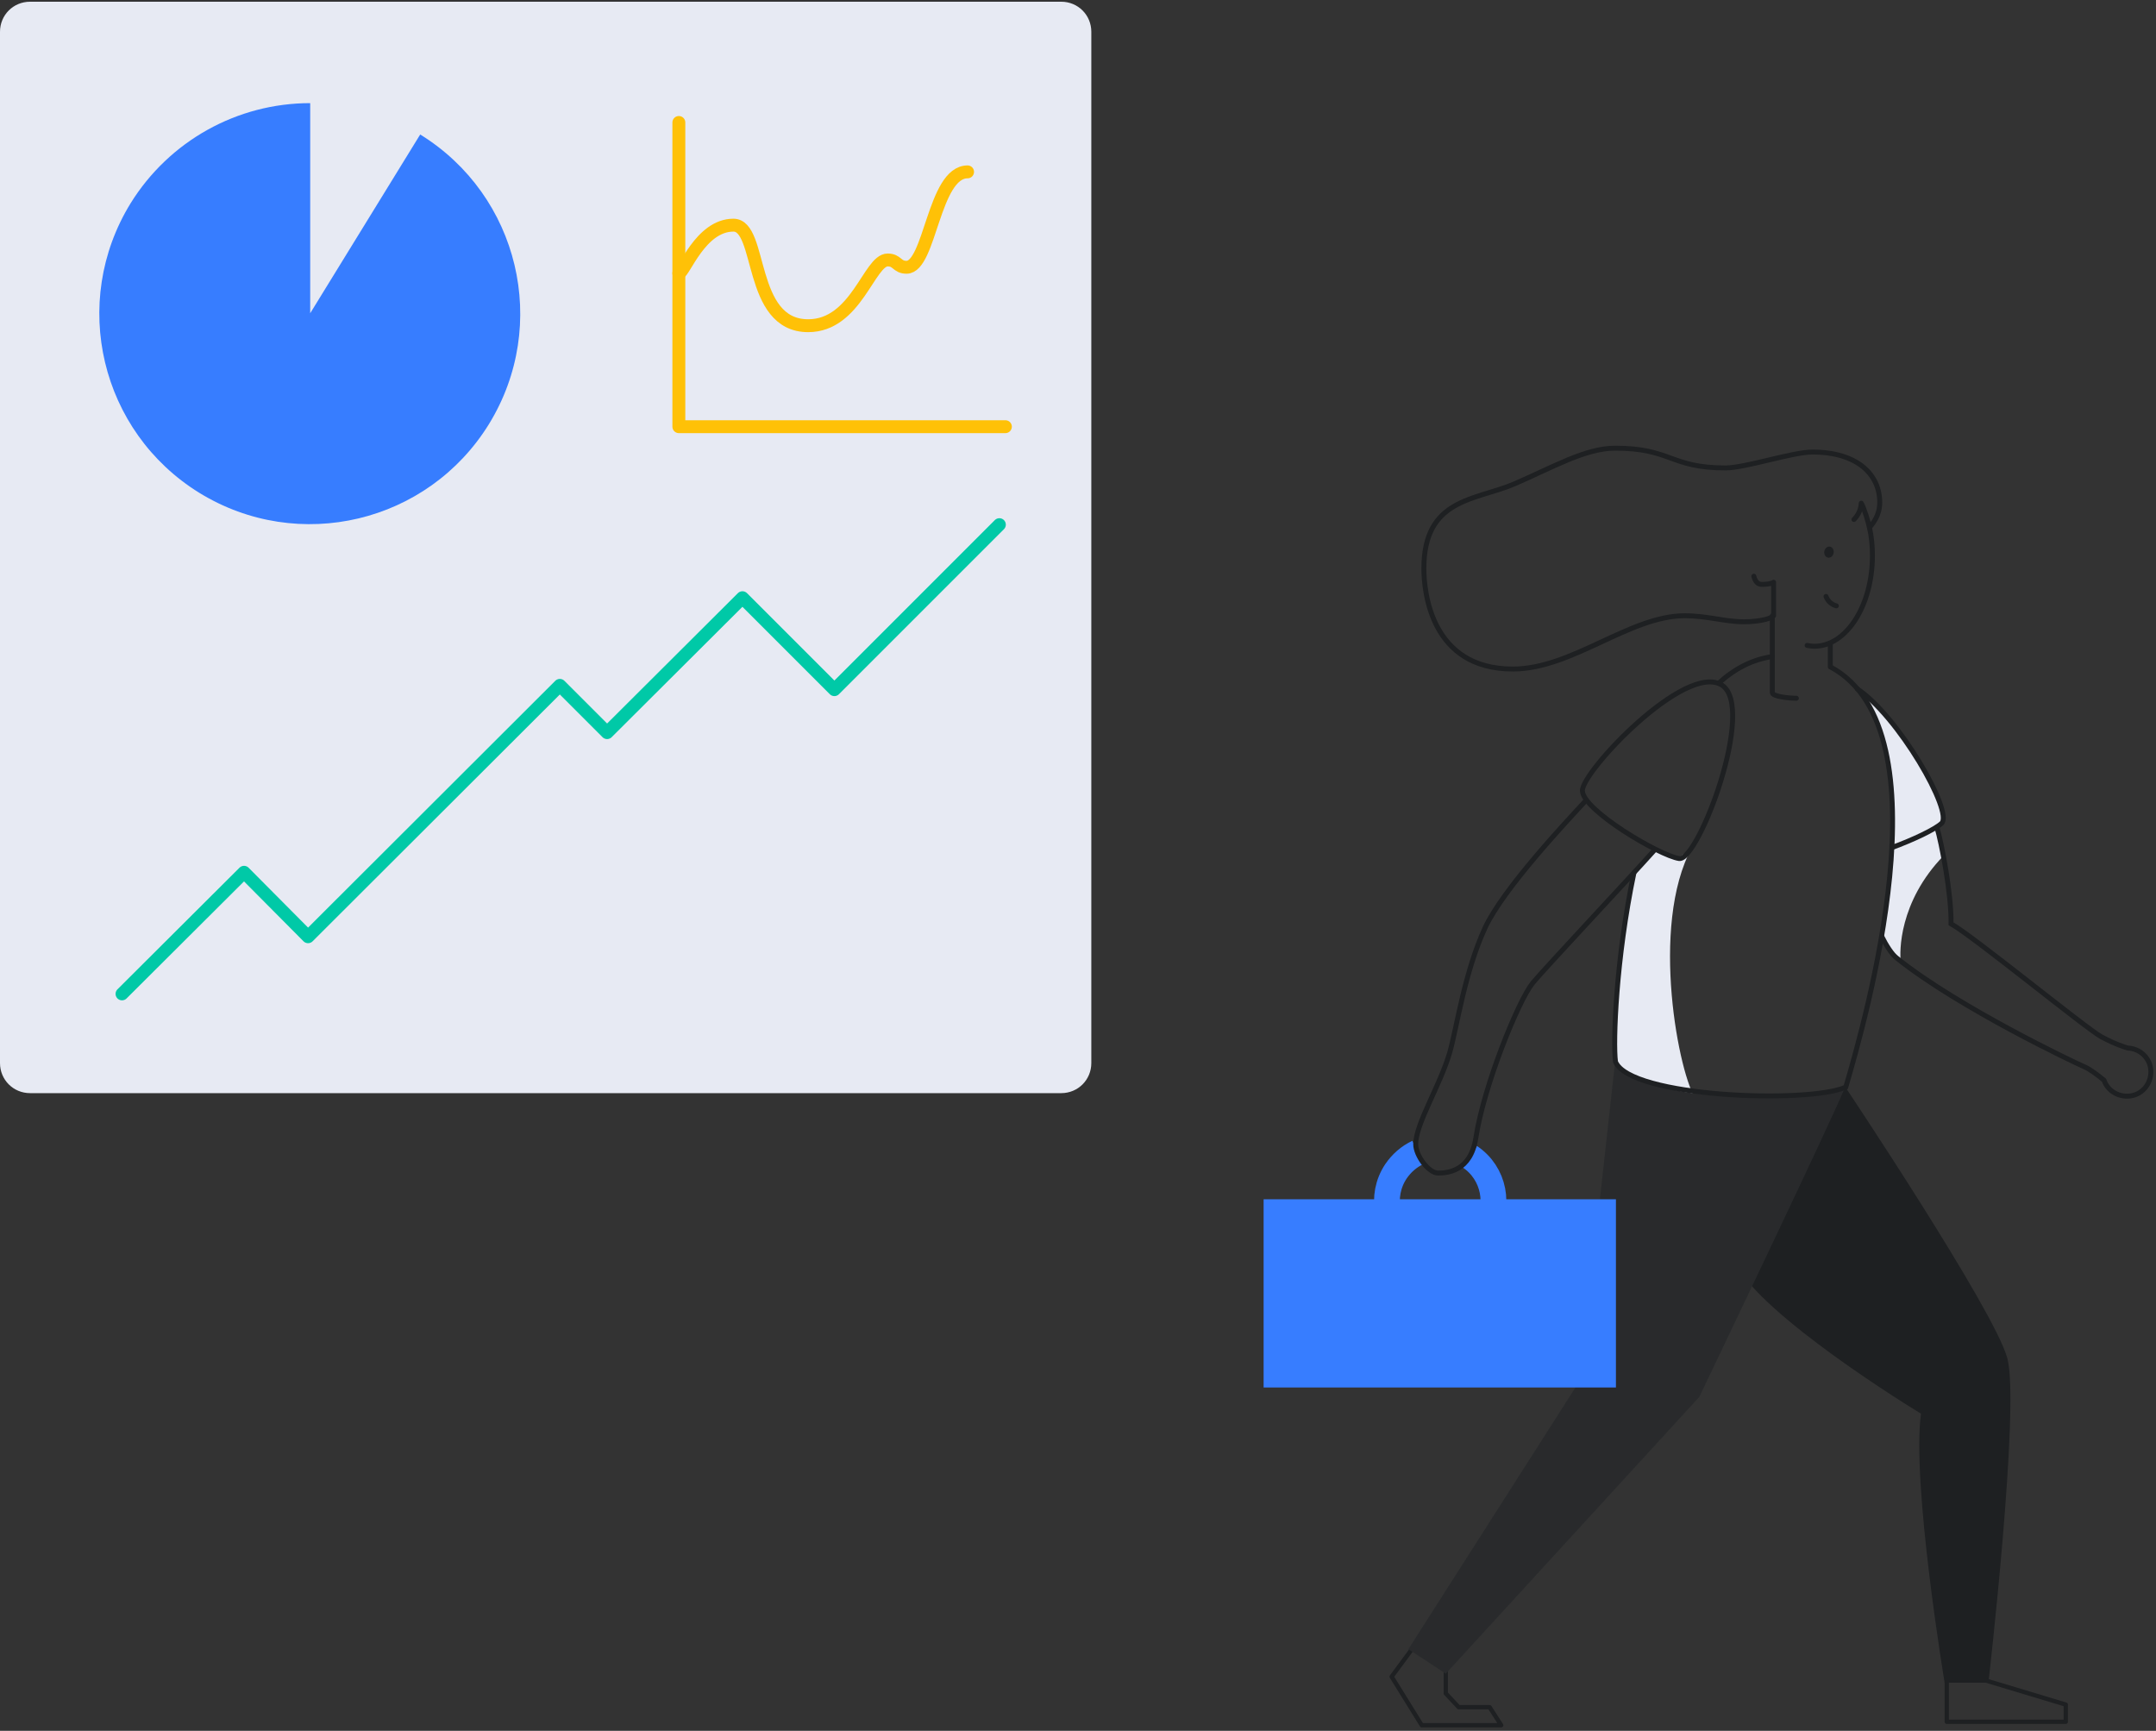 <svg xmlns="http://www.w3.org/2000/svg" xmlns:xlink="http://www.w3.org/1999/xlink" x="0px" y="0px" viewBox="0 0 501.8 402.8" style="enable-background:new 0 0 501.8 402.8;" xml:space="preserve"><rect x="0" y="0" width="501.8" height="402.8" fill="#333333" stroke="none"/><style type="text/css">	.business-woman-0{fill:#E7EAF3;}	.business-woman-1{fill:none;stroke:#FFC107;}	.business-woman-2{fill:none;stroke:#1E2022;}	.business-woman-3{fill:#1E2022;}	.business-woman-4{fill:#FFFFFF;}	.business-woman-5{fill:#377DFF;}	.business-woman-6{fill:none;stroke:#377DFF;}	.business-woman-7{fill:none;stroke:#00C9A7;}</style><g id="Shadows">	<path class="business-woman-0 fill-gray-300" d="M394.8,255.9c-3.9-5-11-40.4-1-58.7c-3,2.6-3.5,2.5-3.5,2.5l-1.2-0.5l-3.9-1.5l-4.7,5.5l-0.9,3.3l-1.1,6.9  l-0.9,6.5l-0.9,6.3l-0.7,7l-0.2,7.4v5.5l1,2.5l4.6,2.7l6,1.7L394.8,255.9z"></path>	<path class="business-woman-0 fill-gray-300" d="M442.4,223.8c-0.3-2.2-0.5-13.9,10-24.7c-0.6-2.8-1.6-6.6-1.6-6.6l1.7-1.5l-0.3-2l-2.1-5.7l-2.9-5.4l-4.1-6  l-3.1-3.5l-3.1-4.5l-2.6-1.4l1.4,2.2l3.5,10l1.6,12.1l-0.4,10.4l-0.8,10.8l-1.6,10l1.1,1.9L442.4,223.8z"></path></g><path class="business-woman-0 fill-gray-300" d="M7,0.4h240c3.9,0,7,3.1,7,7v240c0,3.9-3.1,7-7,7H7c-3.9,0-7-3.1-7-7V7.4C0,3.5,3.1,0.4,7,0.4z"></path><path class="business-woman-1 fill-none stroke-warning" stroke-width="3" stroke-linecap="round" stroke-linejoin="round" d="M158,63.6c1.2,0,5-11.2,12.7-11.2c6.8,0,3.4,23.4,17.4,23.4c11.2,0,14.2-15.3,18.5-15.3c2.3,0,2.1,1.7,4.4,1.7 c5.5,0,6.3-22.2,14.2-22.2"></path><polyline class="business-woman-1 fill-none stroke-warning" stroke-width="3" stroke-linecap="round" stroke-linejoin="round" points="158,28.5 158,99.3 234,99.3 "></polyline><polyline class="business-woman-2 fill-none stroke-dark" stroke-width="1" stroke-linecap="round" stroke-linejoin="round" points="453.1,391.5 453.1,400.7 480.8,400.7 480.8,396.7 461.9,391 "></polyline><polyline class="business-woman-2 fill-none stroke-dark" stroke-width="1" stroke-linecap="round" stroke-linejoin="round" points="336.5,388.3 336.5,394.1 339.5,397.3 346.7,397.3 349.4,401.5 330.9,401.5 323.9,390.2 328.4,384.1 "></polyline><path class="business-woman-3 fill-dark" d="M429.5,253c0,0,34.7,51.9,37.7,63.1s-4.4,75.5-4.4,75.5h-10.2c0,0-7.7-46.3-5.5-62.6c-7.7-4.7-41.2-26-44-37"></path><path class="business-woman-3 fill-dark" d="M375.9,247.2l-8.2,74.1l-39.9,62.5l8.7,5.7l59-64.4c0,0,30.7-64.1,33.9-72C423.3,255.1,387,258.8,375.9,247.2z"></path><path class="business-woman-4 fill-white" opacity=".05" d="M375.9,247.2l-8.2,74.1l-39.9,62.5l8.7,5.7l59-64.4c0,0,30.7-64.1,33.9-72C423.3,255.1,387,258.8,375.9,247.2z"></path><rect x="294.1" y="279.1" class="business-woman-5 fill-primary" width="82" height="43.8"></rect><path class="business-woman-6 fill-none stroke-primary" stroke-width="6" stroke-miterlimit="10" d="M342.1,269.2c5.7,3.8,7.2,11.5,3.4,17.2c-3.8,5.7-11.5,7.2-17.2,3.4s-7.2-11.5-3.4-17.2c1.3-1.9,3-3.4,5.1-4.4"></path><path class="business-woman-2 fill-none stroke-dark" stroke-width="1.15" stroke-miterlimit="10" d="M369.2,186.2c-4.8,5.2-19.2,20.5-23.5,29.6c-4.9,10.6-6.6,23.3-8.3,29.2c-2.2,7.6-7.9,16.5-7.9,21.3 c0,2.6,3,6.7,5.2,6.7s7.6-0.4,8.8-8.2c1.9-12.3,9.9-31.9,13.2-36c2.8-3.4,21.6-23.4,28.5-31.1"></path><path class="business-woman-2 fill-none stroke-dark" stroke-width="1.15" stroke-miterlimit="10" d="M432.1,160.2c9.7,6.3,22.6,28.8,19.8,31.4c-1.5,1.4-6.5,3.8-11.7,5.7"></path><path class="business-woman-2 fill-none stroke-dark" stroke-width="1.15" stroke-linecap="round" stroke-miterlimit="10" d="M426.2,155.3c27.3,14.9,7.9,82.3,3.4,97.7c-8.7,3.9-50.2,2.4-53.6-5.9c-0.6-4.6,0.1-24,4.3-44"></path><path class="business-woman-2 fill-none stroke-dark" stroke-width="1.15" stroke-miterlimit="10" d="M399.9,159.1c3.7-3.4,7.8-5.6,12.6-6.3"></path><path class="business-woman-2 fill-none stroke-dark" stroke-width="1.15" stroke-linecap="round" stroke-linejoin="round" d="M420.6,150.2c0.5,0.1,1.1,0.2,1.7,0.2c7.4,0,13.5-9.4,13.5-21.1c0-2.2-0.2-4.4-0.7-6.6"></path><path class="business-woman-2 fill-none stroke-dark" stroke-width="1.15" stroke-linecap="round" stroke-linejoin="round" d="M431.5,120.9c1-1,1.6-2.3,1.7-3.8c0.7,1.2,1.7,4.6,1.9,5.7c0.8-1,2.4-2.8,2.4-5.9c0-6.3-5-11.7-15.7-11.7 c-4.6,0-15.6,3.7-20.2,3.7c-12.9,0-12.6-4.6-25.7-4.6c-6.9,0-14.6,4.5-23.4,8.3c-9.1,3.9-21.1,3.3-21.1,19.7 c0,5.5,1.7,23.4,20.7,23.4c13.8,0,27.2-12.4,40-12.4c5.3,0,9.3,1.4,13.8,1.4c2.8,0,6-0.5,6.9-1.4v-7.8c0,0-0.6,0.5-2.8,0.5 c-0.8,0-1.5-0.6-1.8-1.9"></path><path class="business-woman-2 fill-none stroke-dark" stroke-width="1.15" stroke-miterlimit="10" d="M400.7,159.4c8.2,5-5.4,41.1-9.9,40.4c-4.6-0.7-22.5-11.3-22.5-15.8C368.2,179.6,392.1,154.2,400.7,159.4z"></path><path class="business-woman-2 fill-none stroke-dark" stroke-width="1.15" stroke-miterlimit="10" d="M437.9,217.8c1.1,2.2,2.4,4.3,3.6,5.2c14.5,11.6,41.8,24.5,43.7,25.3c1.2,0.5,3.2,2,4.5,3.1 c1,2.9,4.3,4.4,7.2,3.4c2.9-1,4.4-4.3,3.4-7.2c-0.8-2.2-2.8-3.6-5.1-3.7c-0.9-0.3-2.7-0.8-6.1-2.6s-30.3-23.8-35-26.3 c0.1-7-2.2-18.8-3.3-22.5"></path><path class="business-woman-5 fill-primary" d="M97.8,31.3c23,14.2,30.2,44.3,16,67.4c-14.2,23-44.3,30.2-67.4,16c-23-14.2-30.2-44.3-16-67.4 C39.4,32.8,55.2,24,72.2,24v48.9L97.8,31.3z"></path><polyline class="business-woman-7 fill-none stroke-success" stroke-width="3" stroke-linecap="round" stroke-linejoin="round" points="28.4,231.3 56.8,203 71.7,218 130.3,159.5 141.3,170.5 172.8,139.1 194.2,160.5 232.6,122.1 "></polyline><path class="business-woman-2 fill-none stroke-dark" stroke-width="1.15" stroke-linecap="round" stroke-linejoin="round" d="M412.5,152.8v8.4c0,0.9,3.9,1.3,5.6,1.3"></path><path class="business-woman-2 fill-none stroke-dark" stroke-width="1.15" stroke-linecap="round" stroke-linejoin="round" d="M412.5,143.3v9.5"></path><line class="business-woman-2 fill-none stroke-dark" stroke-width="1.15" stroke-linecap="round" stroke-miterlimit="10" x1="426" y1="149.8" x2="426" y2="155.2"></line><ellipse transform="matrix(0.167 -0.986 0.986 0.167 227.91 526.679)" class="business-woman-3 fill-dark" cx="425.6" cy="128.5" rx="1.3" ry="1.1"></ellipse><path class="business-woman-2 fill-none stroke-dark" stroke-width="1.15" stroke-linecap="round" stroke-linejoin="round" d="M425,138.8c0.4,1.1,1.3,1.9,2.4,2.2"></path></svg>